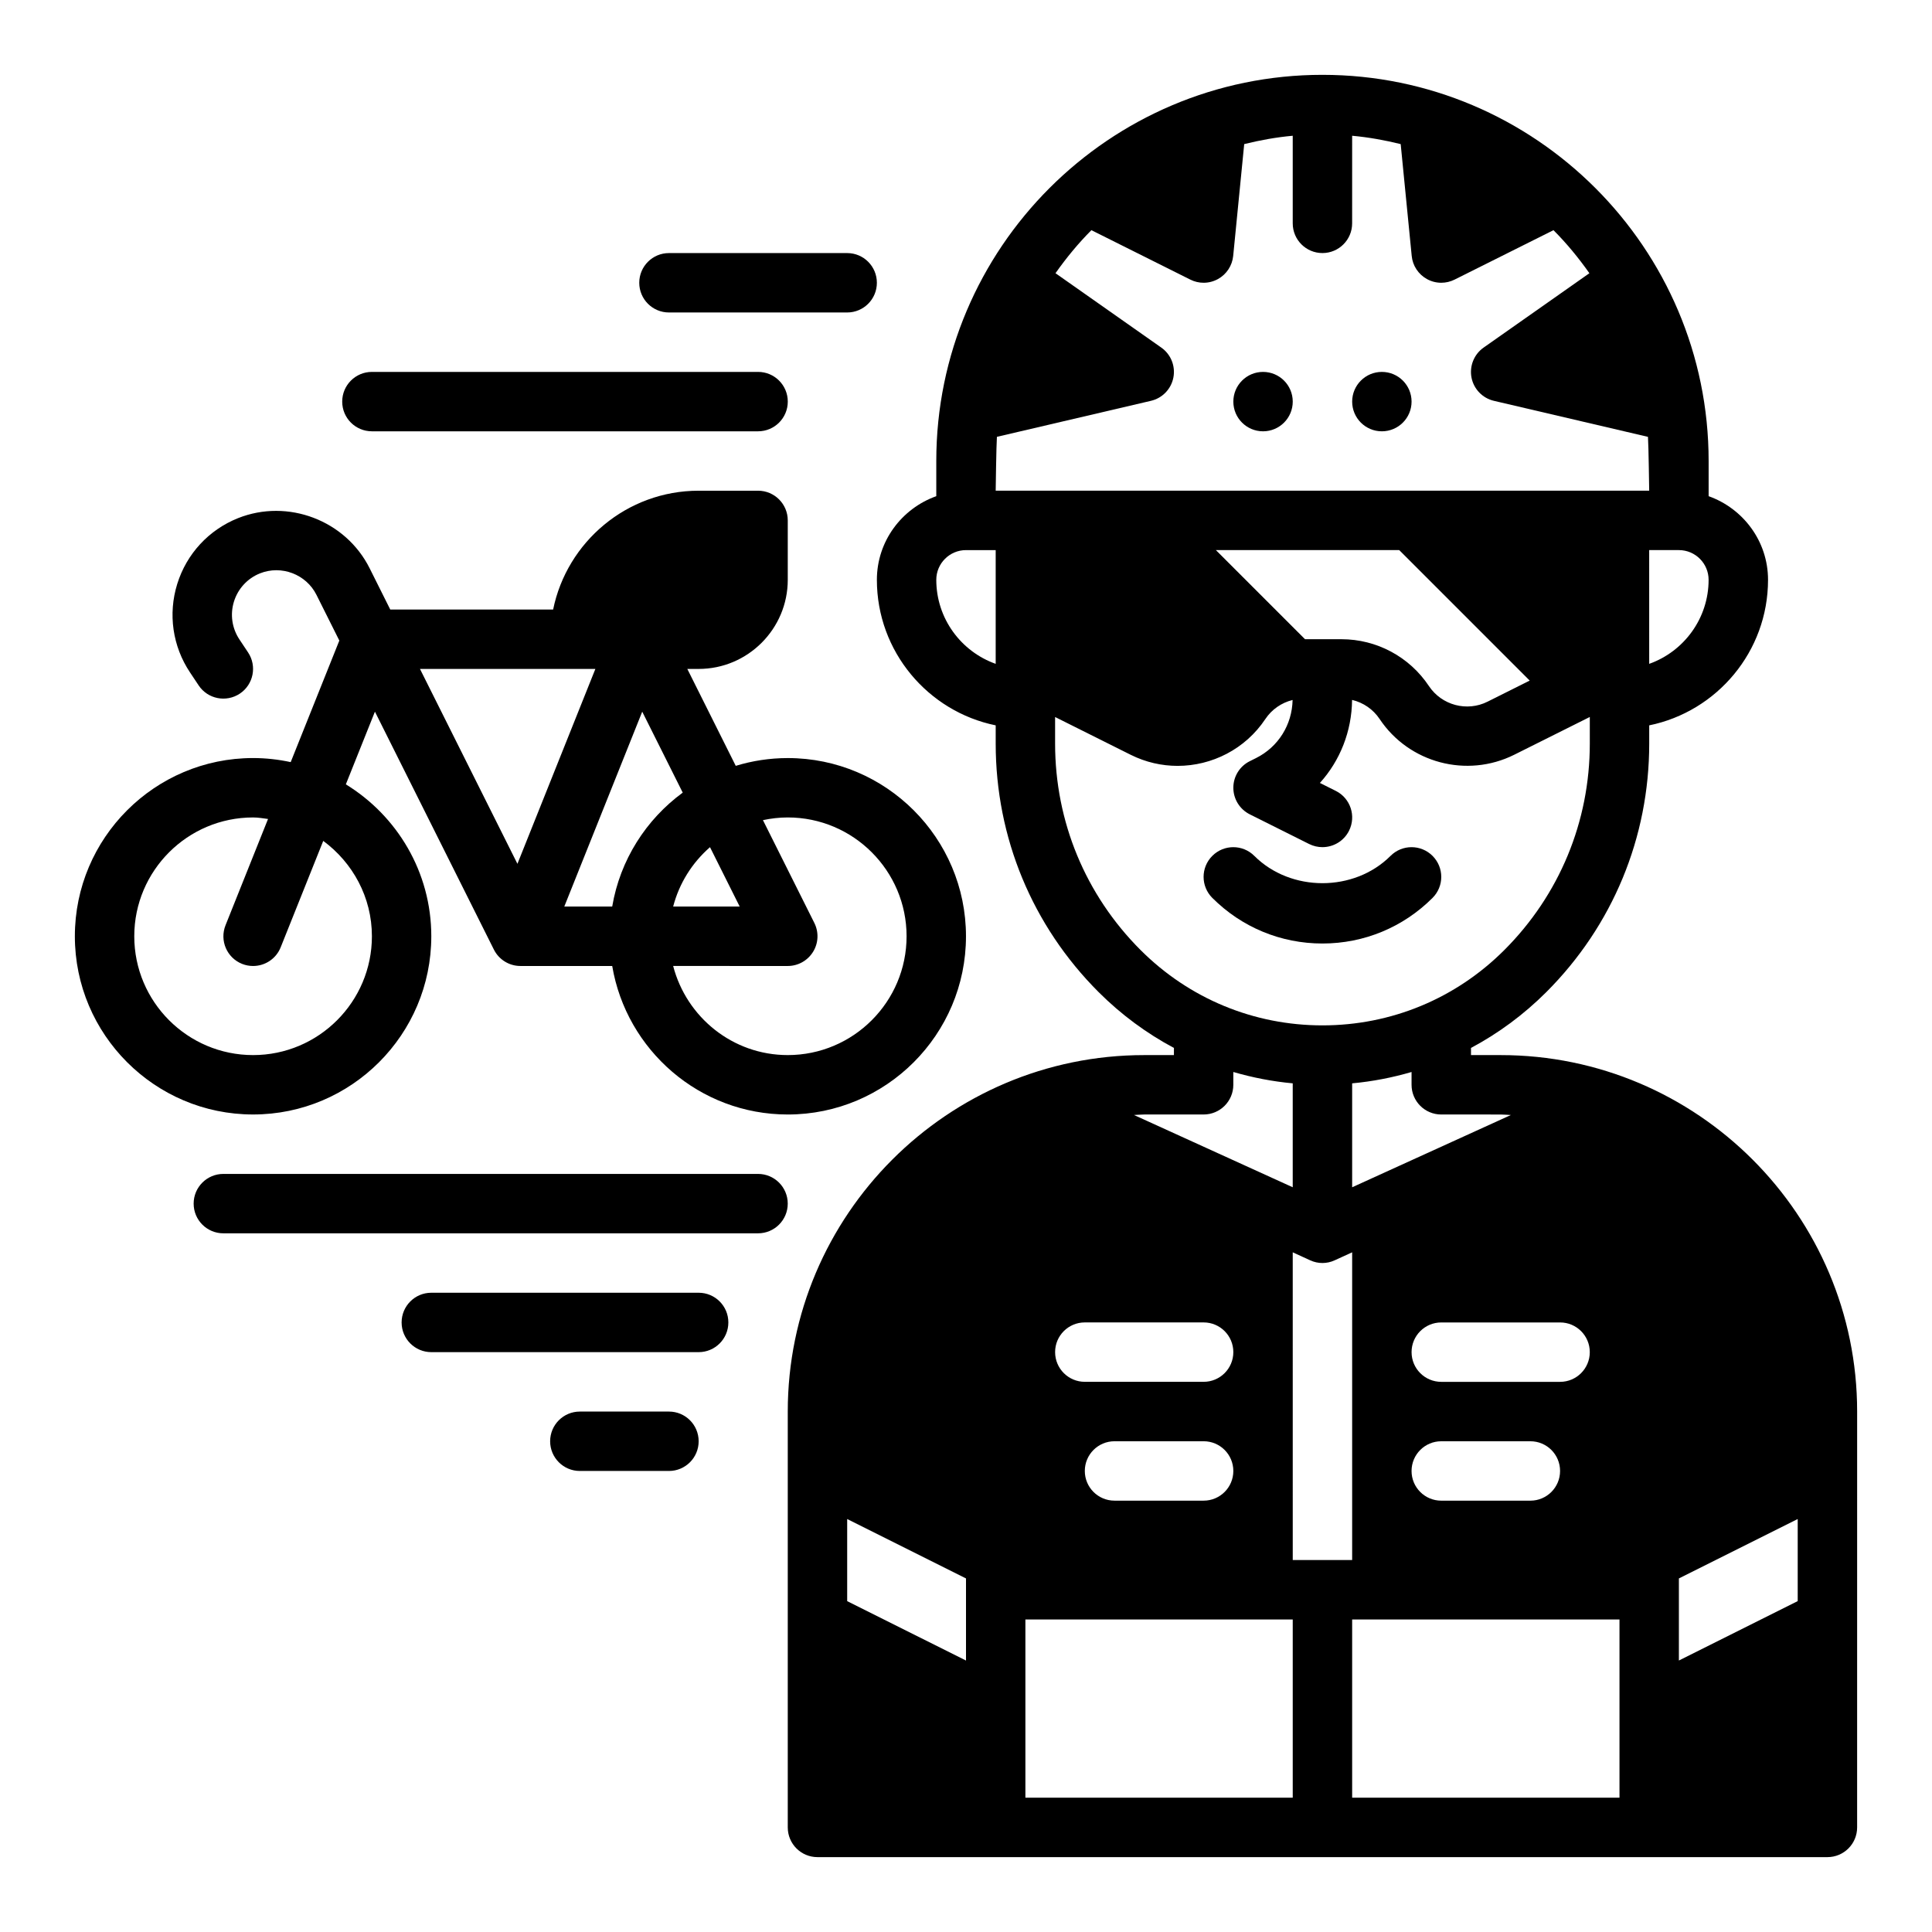 <?xml version="1.0" encoding="UTF-8"?>
<!-- Uploaded to: ICON Repo, www.iconrepo.com, Generator: ICON Repo Mixer Tools -->
<svg fill="#000000" width="800px" height="800px" version="1.1" viewBox="144 144 512 512" xmlns="http://www.w3.org/2000/svg">
 <g>
  <path d="m541.7 423.61h-7.871v-1.898c7.258-3.863 13.98-8.824 19.965-14.801 17.582-17.582 27.266-40.969 27.266-65.836v-4.848c17.941-3.66 31.488-19.555 31.488-38.566 0-10.25-6.606-18.91-15.742-22.168v-9.32c0-56.426-45.91-102.34-102.34-102.34-56.43-0.004-102.34 45.906-102.34 102.34v9.32c-9.141 3.258-15.742 11.918-15.742 22.168 0 19.004 13.547 34.906 31.488 38.566v4.848c0 24.867 9.684 48.254 27.27 65.84 5.984 5.977 12.707 10.934 19.965 14.801l-0.004 1.895h-7.871c-52.09 0-94.465 42.375-94.465 94.465v110.21c0 4.352 3.527 7.871 7.871 7.871h267.65c4.344 0 7.871-3.519 7.871-7.871l0.004-110.21c0-52.09-42.375-94.465-94.465-94.465zm-141.7 141.7v18.75l-31.488-15.742v-21.758l31.488 15.742zm165.31-62.977c0 4.352-3.527 7.871-7.871 7.871h-31.488c-4.344 0-7.871-3.519-7.871-7.871 0-4.352 3.527-7.871 7.871-7.871h31.488c4.344-0.004 7.871 3.516 7.871 7.871zm-7.875 31.488c0 4.352-3.527 7.871-7.871 7.871h-23.617c-4.344 0-7.871-3.519-7.871-7.871 0-4.352 3.527-7.871 7.871-7.871h23.617c4.348-0.004 7.871 3.516 7.871 7.871zm-15.742-94.465c0.914 0 1.801 0.102 2.707 0.133l-42.066 19.152v-27.543c5.375-0.496 10.637-1.52 15.742-3.008v3.394c0 4.352 3.527 7.871 7.871 7.871zm55.105-141.7c0 10.266-6.582 19.02-15.742 22.27l-0.004-30.145h7.871c4.34 0 7.875 3.527 7.875 7.875zm-188.93 22.27c-9.164-3.25-15.742-12.004-15.742-22.27 0-4.344 3.535-7.871 7.871-7.871h7.871zm0-45.887s0.164-12.156 0.324-14.273l40.832-9.547c3.016-0.707 5.344-3.117 5.934-6.164 0.59-3.047-0.66-6.156-3.203-7.941l-28.039-19.711c2.867-4.062 6.016-7.894 9.516-11.406l26.223 13.105c1.109 0.559 2.312 0.832 3.519 0.832 1.316 0 2.621-0.332 3.801-0.984 2.266-1.25 3.769-3.535 4.031-6.117l2.922-29.645c4.184-1.031 8.461-1.82 12.859-2.211v23.215c0 4.352 3.527 7.871 7.871 7.871s7.871-3.519 7.871-7.871l0.004-23.215c4.402 0.402 8.676 1.18 12.863 2.211l2.922 29.645c0.25 2.582 1.762 4.863 4.031 6.117 1.176 0.656 2.484 0.984 3.797 0.984 1.203 0 2.41-0.277 3.519-0.828l26.223-13.105c3.504 3.504 6.652 7.344 9.516 11.406l-28.039 19.711c-2.535 1.785-3.785 4.894-3.203 7.941 0.59 3.047 2.922 5.457 5.934 6.164l40.832 9.547c0.16 2.113 0.324 14.27 0.324 14.27zm141.52 50.324-11.164 5.582c-5.473 2.746-12.148 0.953-15.539-4.125-5.18-7.777-13.855-12.422-23.199-12.422h-9.645l-23.617-23.617h48.586zm-103.12 71.414c-14.609-14.617-22.656-34.043-22.656-54.707v-7.055l20.035 10.012c3.977 1.984 8.227 2.938 12.43 2.938 9.078 0 17.934-4.434 23.254-12.414 1.707-2.559 4.297-4.328 7.219-5.047-0.133 6.566-3.785 12.445-9.684 15.391l-1.66 0.828c-2.676 1.328-4.359 4.051-4.359 7.035s1.684 5.707 4.352 7.047l15.742 7.871c1.129 0.559 2.332 0.828 3.512 0.828 2.891 0 5.668-1.59 7.055-4.352 1.945-3.891 0.371-8.621-3.519-10.562l-4.203-2.102c5.359-5.926 8.438-13.68 8.527-22.004 2.953 0.699 5.574 2.473 7.297 5.055 7.777 11.668 23.105 15.742 35.676 9.477l20.027-10.008v7.055c0 20.664-8.047 40.102-22.656 54.711-12.879 12.875-29.992 19.961-48.195 19.961-18.199 0-35.312-7.086-48.191-19.957zm0.961 43.574h15.742c4.344 0 7.871-3.519 7.871-7.871v-3.394c5.109 1.488 10.367 2.512 15.742 3.008v27.543l-42.066-19.152c0.91-0.031 1.797-0.133 2.711-0.133zm-15.742 55.102h31.488c4.344 0 7.871 3.519 7.871 7.871 0 4.352-3.527 7.871-7.871 7.871h-31.488c-4.344 0-7.871-3.519-7.871-7.871-0.004-4.352 3.523-7.871 7.871-7.871zm39.359 39.363c0 4.352-3.527 7.871-7.871 7.871h-23.617c-4.344 0-7.871-3.519-7.871-7.871 0-4.352 3.527-7.871 7.871-7.871h23.617c4.344-0.004 7.871 3.516 7.871 7.871zm15.742 86.59h-70.848v-47.23h70.848zm0-144.53 4.644 2.125c1.023 0.473 2.125 0.707 3.227 0.707 1.102 0 2.203-0.234 3.227-0.707l4.648-2.125v81.551h-15.742zm86.594 144.53h-70.848v-47.23h70.848zm47.23-52.098-31.488 15.742v-21.754l31.488-15.742z"/>
  <path d="m523.64 381.95c3.078-3.078 3.078-8.055 0-11.133s-8.055-3.078-11.133 0c-9.652 9.645-26.449 9.645-36.102 0-3.078-3.078-8.055-3.078-11.133 0s-3.078 8.055 0 11.133c7.793 7.793 18.16 12.09 29.18 12.09 11.027 0 21.395-4.297 29.188-12.09z"/>
  <path d="m486.59 250.43c0 4.348-3.523 7.871-7.871 7.871s-7.871-3.523-7.871-7.871c0-4.348 3.523-7.871 7.871-7.871s7.871 3.523 7.871 7.871"/>
  <path d="m518.08 250.43c0 4.348-3.523 7.871-7.871 7.871-4.348 0-7.871-3.523-7.871-7.871 0-4.348 3.523-7.871 7.871-7.871 4.348 0 7.871 3.523 7.871 7.871"/>
  <path d="m258.3 392.12c0-17.035-9.094-31.945-22.648-40.258l7.707-19.262 31.52 63.039c1.332 2.668 4.055 4.356 7.039 4.356h24.324c3.762 22.301 23.16 39.359 46.523 39.359 26.047 0 47.23-21.184 47.23-47.23s-21.184-47.23-47.23-47.23c-4.793 0-9.422 0.73-13.785 2.062l-12.836-25.684h3.004c13.02 0 23.617-10.598 23.617-23.617v-15.742c0-4.352-3.527-7.871-7.871-7.871h-15.742c-19.004 0-34.906 13.547-38.566 31.488h-43.164l-5.465-10.934c-6.352-12.699-21.664-18.547-34.898-13.273-7.754 3.109-13.609 9.453-16.09 17.43-2.473 7.973-1.234 16.523 3.394 23.457l2.281 3.426c2.402 3.613 7.289 4.59 10.918 2.18 3.613-2.41 4.59-7.297 2.18-10.918l-2.281-3.426c-1.984-2.977-2.519-6.644-1.457-10.059 1.062-3.418 3.582-6.141 6.894-7.469 5.676-2.258 12.242 0.242 14.965 5.691l6.062 12.121-12.887 32.211c-3.207-0.691-6.543-1.078-9.969-1.078-26.047 0-47.23 21.184-47.23 47.23s21.184 47.23 47.23 47.23c26.047 0.004 47.23-21.18 47.23-47.23zm94.465-31.488c17.367 0 31.488 14.121 31.488 31.488s-14.121 31.488-31.488 31.488c-14.625 0-26.852-10.066-30.371-23.617l30.371 0.004c2.731 0 5.258-1.418 6.699-3.738 1.441-2.32 1.566-5.219 0.348-7.66l-13.625-27.254c2.125-0.449 4.32-0.711 6.578-0.711zm-20.609 7.875 7.871 15.742h-17.633c1.617-6.219 5.062-11.633 9.762-15.742zm-7.227-14.453c-9.711 7.121-16.602 17.836-18.688 30.195h-12.699l20.656-51.648zm-27.266-32.781h4.117l-20.656 51.648-25.828-51.648zm-118.08 70.848c0-17.367 14.121-31.488 31.488-31.488 1.355 0 2.644 0.234 3.961 0.402l-11.266 28.168c-1.613 4.039 0.348 8.621 4.383 10.234 0.953 0.383 1.945 0.559 2.922 0.559 3.125 0 6.078-1.867 7.312-4.953l11.281-28.199c7.777 5.742 12.895 14.887 12.895 25.277 0 17.367-14.121 31.488-31.488 31.488-17.367 0-31.488-14.121-31.488-31.488z"/>
  <path d="m344.89 455.1h-141.7c-4.344 0-7.871 3.519-7.871 7.871 0 4.352 3.527 7.871 7.871 7.871h141.7c4.344 0 7.871-3.519 7.871-7.871 0-4.352-3.527-7.871-7.871-7.871z"/>
  <path d="m329.15 486.59h-70.848c-4.344 0-7.871 3.519-7.871 7.871 0 4.352 3.527 7.871 7.871 7.871h70.848c4.344 0 7.871-3.519 7.871-7.871 0.004-4.352-3.523-7.871-7.871-7.871z"/>
  <path d="m321.28 518.08h-23.617c-4.344 0-7.871 3.519-7.871 7.871 0 4.352 3.527 7.871 7.871 7.871h23.617c4.344 0 7.871-3.519 7.871-7.871 0-4.352-3.523-7.871-7.871-7.871z"/>
  <path d="m242.56 258.3h102.34c4.344 0 7.871-3.519 7.871-7.871 0-4.352-3.527-7.871-7.871-7.871h-102.34c-4.344 0-7.871 3.519-7.871 7.871 0 4.356 3.523 7.871 7.871 7.871z"/>
  <path d="m321.28 226.81h47.23c4.344 0 7.871-3.519 7.871-7.871 0-4.352-3.527-7.871-7.871-7.871h-47.23c-4.344 0-7.871 3.519-7.871 7.871 0 4.356 3.527 7.871 7.871 7.871z"/>
 </g>
</svg>